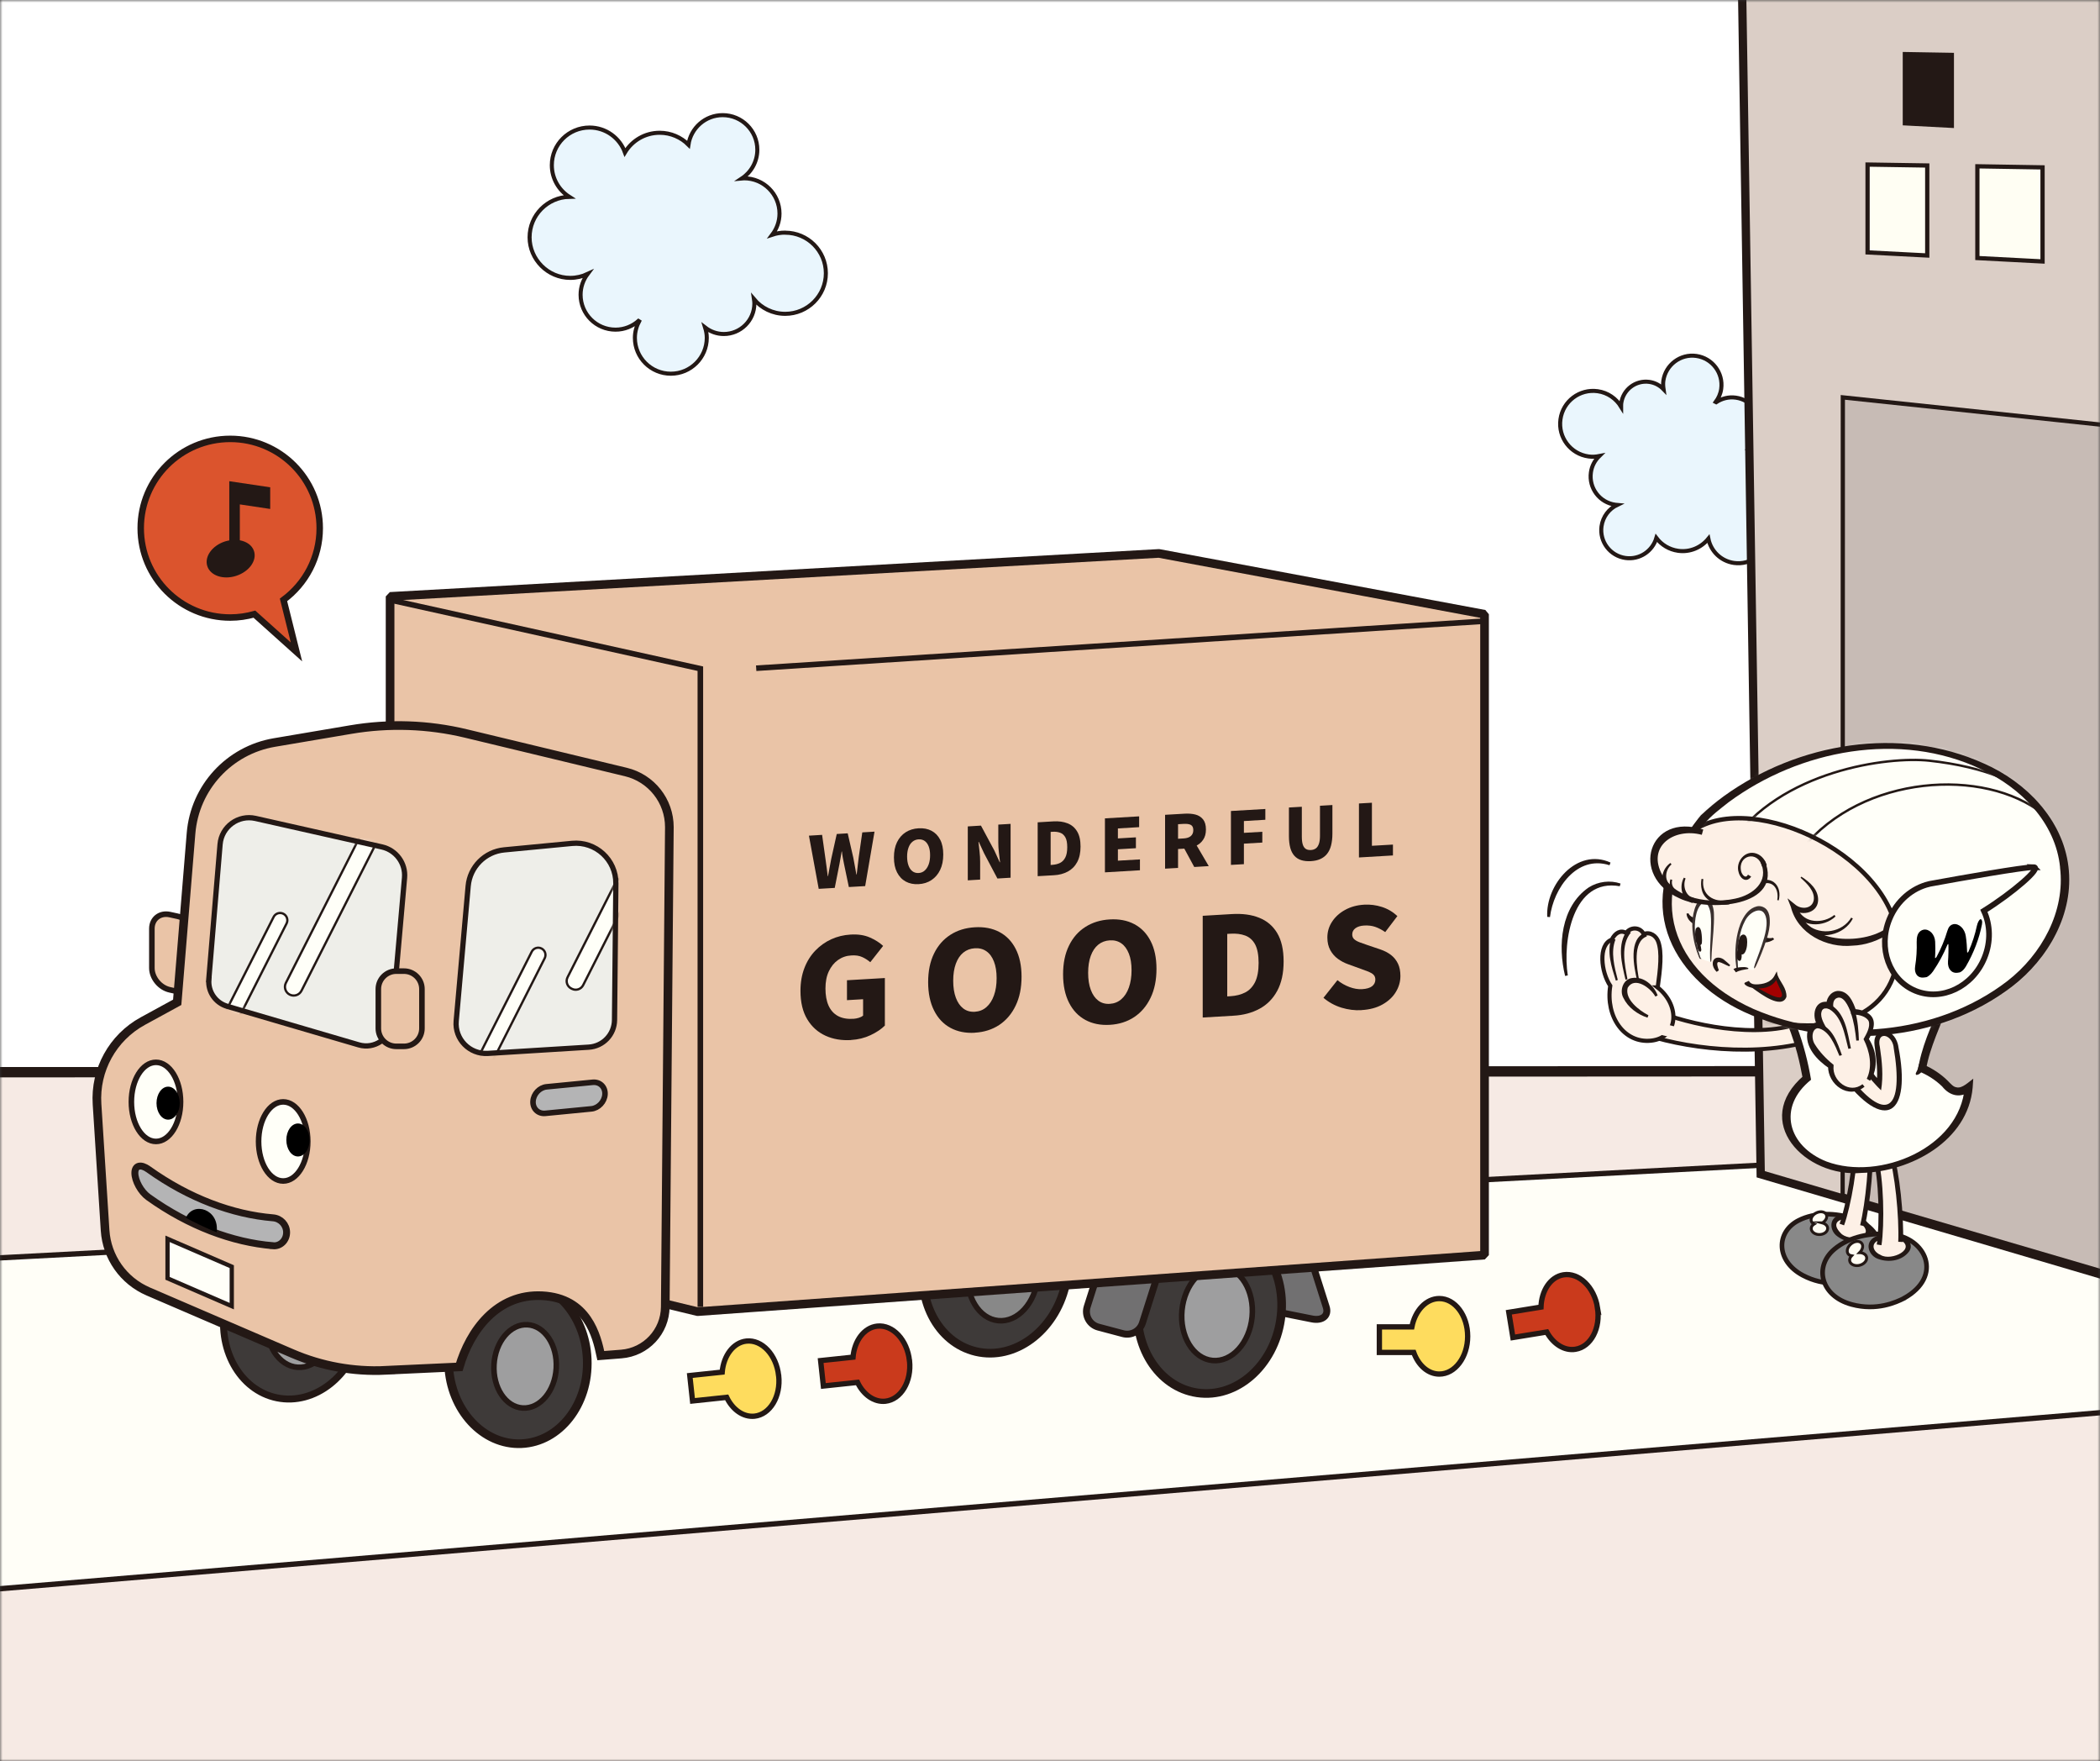 <svg width="415" height="348" viewBox="0 0 415 348" fill="none" xmlns="http://www.w3.org/2000/svg">
<rect x="0" y="0" width="415" height="348" fill="#333333" stroke="none"/>
<g clip-path="url(#clip0_498_5289)">
<mask id="mask0_498_5289" style="mask-type:luminance" maskUnits="userSpaceOnUse" x="0" y="0" width="415" height="348">
<path d="M415 0H0V348H415V0Z" fill="white"/>
</mask>
<g mask="url(#mask0_498_5289)">
<path d="M430.059 -15.024H-15.059V363.024H430.059V-15.024Z" fill="white"/>
<path d="M-14.421 211.852V365.038H429.98V211.614L-14.421 211.852Z" fill="#F6EAE4" stroke="#231815" stroke-width="2.05" stroke-miterlimit="10"/>
<path d="M428.772 225.963L-14.129 249.268L-14.036 315.076L429.595 277.899L428.772 225.963Z" fill="#FFFEF7" stroke="#231815" stroke-width="1.05" stroke-miterlimit="10"/>
<path d="M349.067 87.788C348.071 87.656 347.102 87.762 346.199 88.053C347.035 87.219 347.619 86.145 347.805 84.887C348.23 81.826 346.092 78.991 343.025 78.567C341.604 78.368 340.249 78.739 339.147 79.468C339.121 79.455 339.094 79.428 339.067 79.415C339.612 78.673 340.01 77.812 340.143 76.831C340.581 73.678 338.377 70.776 335.23 70.326C332.082 69.876 329.161 72.088 328.709 75.228C328.63 75.798 328.67 76.354 328.749 76.898C328.019 76.142 327.049 75.612 325.934 75.454C323.251 75.082 320.781 76.951 320.396 79.627C320.356 79.879 320.37 80.13 320.37 80.369C319.387 78.766 317.74 77.573 315.735 77.295C312.163 76.792 308.87 79.282 308.378 82.846C307.874 86.41 310.37 89.696 313.929 90.186C314.646 90.292 315.363 90.239 316.041 90.107C315.177 90.955 314.567 92.055 314.394 93.34C313.956 96.44 316.12 99.302 319.228 99.726C319.361 99.739 319.493 99.726 319.613 99.739C317.979 100.521 316.771 102.058 316.492 103.979C316.067 107.013 318.192 109.822 321.233 110.246C324.008 110.63 326.558 108.907 327.328 106.297C328.338 107.635 329.851 108.576 331.631 108.828C333.995 109.159 336.212 108.165 337.607 106.443C338.098 108.881 340.063 110.855 342.666 111.226C345.973 111.69 349.027 109.384 349.492 106.085C349.784 103.965 348.934 101.965 347.407 100.666C350.926 101.077 354.14 98.626 354.631 95.115C355.136 91.551 352.639 88.265 349.08 87.762L349.067 87.788Z" fill="#EAF6FD"/>
<path d="M349.067 87.788C348.071 87.656 347.102 87.762 346.199 88.053C347.035 87.219 347.619 86.145 347.805 84.887C348.23 81.826 346.092 78.991 343.025 78.567C341.604 78.368 340.249 78.739 339.147 79.468C339.121 79.455 339.094 79.428 339.067 79.415C339.612 78.673 340.01 77.812 340.143 76.831C340.581 73.678 338.377 70.776 335.23 70.326C332.082 69.876 329.161 72.088 328.709 75.228C328.63 75.798 328.67 76.354 328.749 76.898C328.019 76.142 327.049 75.612 325.934 75.454C323.251 75.082 320.781 76.951 320.396 79.627C320.356 79.879 320.37 80.13 320.37 80.369C319.387 78.766 317.74 77.573 315.735 77.295C312.163 76.792 308.87 79.282 308.378 82.846C307.874 86.41 310.37 89.696 313.929 90.186C314.646 90.292 315.363 90.239 316.041 90.107C315.177 90.955 314.567 92.055 314.394 93.34C313.956 96.44 316.12 99.302 319.228 99.726C319.361 99.739 319.493 99.726 319.613 99.739C317.979 100.521 316.771 102.058 316.492 103.979C316.067 107.013 318.192 109.822 321.233 110.246C324.008 110.63 326.558 108.907 327.328 106.297C328.338 107.635 329.851 108.576 331.631 108.828C333.995 109.159 336.212 108.165 337.607 106.443C338.098 108.881 340.063 110.855 342.666 111.226C345.973 111.69 349.027 109.384 349.492 106.085C349.784 103.965 348.934 101.965 347.407 100.666C350.926 101.077 354.14 98.626 354.631 95.115C355.136 91.551 352.639 88.265 349.08 87.762L349.067 87.788Z" stroke="#231815" stroke-width="0.8" stroke-miterlimit="10"/>
<path d="M344.127 -10.944L347.951 232.005L430.351 256.29V-10.877L344.127 -10.944Z" fill="#DBCEC6" stroke="#231815" stroke-width="1.64" stroke-miterlimit="10"/>
<path d="M430.192 255.548L364.14 236.191L364.179 78.514L430.245 85.496L430.192 255.548Z" fill="#C7BBB5" stroke="#231815" stroke-width="0.84" stroke-miterlimit="10"/>
<path d="M380.859 50.479L369.066 49.87V32.513L380.859 32.699V50.479Z" fill="#FFFEF3" stroke="#231815" stroke-width="0.84" stroke-miterlimit="10"/>
<path d="M385.719 24.855L376.437 24.365V10.692L385.719 10.851V24.855Z" fill="#231815" stroke="#231815" stroke-width="0.84" stroke-miterlimit="10"/>
<path d="M403.647 51.658L390.766 50.983V32.858L403.647 33.07V51.658Z" fill="#FFFEF3" stroke="#231815" stroke-width="0.84" stroke-miterlimit="10"/>
<path d="M366.091 253.071C374.325 250.712 372.705 242.816 366.384 240.775C362.798 239.623 358.735 239.451 355.428 241.133C350.939 243.425 350.913 249.136 356.278 251.984C360.607 254.276 364.538 253.442 366.105 253.057L366.091 253.071Z" fill="#888888" stroke="#231815" stroke-width="0.92" stroke-miterlimit="10"/>
<path d="M360.142 241.61C360.753 241.239 361.112 240.643 360.966 240.113C360.793 239.49 359.97 239.239 359.133 239.556C358.296 239.874 357.765 240.63 357.938 241.252C358.017 241.531 358.23 241.716 358.509 241.835C358.217 242.021 358.004 242.273 357.951 242.577C357.832 243.24 358.456 243.836 359.345 243.915C360.235 243.995 361.058 243.518 361.165 242.856C361.271 242.286 360.806 241.796 360.116 241.61H360.142Z" fill="#FFFDF3"/>
<path d="M360.142 241.61C360.753 241.239 361.112 240.643 360.966 240.113C360.793 239.49 359.97 239.239 359.133 239.556C358.296 239.874 357.765 240.63 357.938 241.252C358.017 241.531 358.23 241.716 358.509 241.835C358.217 242.021 358.004 242.273 357.951 242.577C357.832 243.24 358.456 243.836 359.345 243.915C360.235 243.995 361.058 243.518 361.165 242.856C361.271 242.286 360.806 241.796 360.116 241.61H360.142Z" stroke="#231815" stroke-width="0.57" stroke-miterlimit="10"/>
<path d="M368.163 241.398C369.464 242.445 369.757 243.942 368.11 244.657C366.463 245.373 364.657 244.883 363.568 244.048C361.935 242.789 362.081 241.014 363.595 240.55C364.883 240.153 366.862 240.325 368.163 241.385V241.398Z" fill="#FDF0E6"/>
<path d="M368.482 241.014C369.544 241.716 370.381 243.664 369.026 244.644C367.274 245.916 364.804 245.545 363.13 244.3C361.457 243.16 361.391 240.444 363.741 240.06C365.388 239.795 367.088 240.047 368.482 241.014ZM367.845 241.796C366.251 240.06 360.806 240.577 363.728 243.597C365.242 245.413 370.872 244.538 367.845 241.796Z" fill="#231815"/>
<path d="M363.98 241.941C365.269 238.391 366.889 229.62 366.45 225.592L369.452 225.354C370.023 228.918 369.146 237.715 368.057 242.18" fill="#FDF0E6"/>
<path d="M363.98 241.941C365.269 238.391 366.889 229.62 366.45 225.592L369.452 225.354C370.023 228.918 369.146 237.715 368.057 242.18" stroke="#231815" stroke-width="0.94" stroke-miterlimit="10"/>
<path d="M376.251 256.515C384.112 252.17 380.607 244.459 373.648 243.862C369.704 243.518 365.508 244.3 362.506 246.817C358.443 250.222 359.771 256.078 365.933 257.734C370.912 259.072 374.737 257.284 376.251 256.528V256.515Z" fill="#888888" stroke="#231815" stroke-width="0.92" stroke-miterlimit="10"/>
<path d="M367.5 247.493C368.031 246.963 368.257 246.261 367.978 245.757C367.646 245.161 366.743 245.108 365.972 245.638C365.202 246.168 364.844 247.069 365.176 247.665C365.322 247.93 365.601 248.062 365.906 248.115C365.654 248.38 365.508 248.685 365.521 249.016C365.561 249.719 366.358 250.169 367.287 250.037C368.217 249.891 368.934 249.215 368.894 248.513C368.854 247.917 368.257 247.519 367.513 247.493H367.5Z" fill="#FFFDF3"/>
<path d="M367.5 247.493C368.031 246.963 368.257 246.261 367.978 245.757C367.646 245.161 366.743 245.108 365.972 245.638C365.202 246.168 364.844 247.069 365.176 247.665C365.322 247.93 365.601 248.062 365.906 248.115C365.654 248.38 365.508 248.685 365.521 249.016C365.561 249.719 366.358 250.169 367.287 250.037C368.217 249.891 368.934 249.215 368.894 248.513C368.854 247.917 368.257 247.519 367.513 247.493H367.5Z" stroke="#231815" stroke-width="0.57" stroke-miterlimit="10"/>
<path d="M375.388 244.326C377.021 244.975 377.792 246.366 376.357 247.612C374.923 248.857 372.958 248.923 371.617 248.433C369.585 247.691 369.16 245.863 370.541 244.922C371.709 244.114 373.755 243.677 375.388 244.326Z" fill="#FDF0E6"/>
<path d="M375.573 243.849C376.848 244.22 378.283 245.89 377.26 247.281C375.905 249.096 373.316 249.493 371.271 248.778C369.252 248.168 368.336 245.492 370.541 244.379C372.094 243.597 373.874 243.319 375.573 243.849ZM375.202 244.79C373.927 244.207 372.214 244.366 371.005 245.161C369.598 245.982 370.368 247.44 371.629 247.943C373.754 249.295 379.146 246.618 375.202 244.803V244.79Z" fill="#231815"/>
<path d="M371.35 245.956C371.961 242.034 371.829 232.667 370.554 228.599L373.608 227.738C374.923 231.302 375.812 240.537 375.6 245.373" fill="#FDF0E6"/>
<path d="M371.35 245.956C371.961 242.034 371.829 232.667 370.554 228.599L373.608 227.738C374.923 231.302 375.812 240.537 375.6 245.373" stroke="#231815" stroke-width="0.94" stroke-miterlimit="10"/>
<path d="M360.86 203.32C360.129 201.545 358.283 201.479 354.91 202.459C344.884 205.387 331.352 201.638 326.293 199.346L322.123 203.334C329.931 206.593 344.685 209.11 357.008 205.917C360.979 204.884 361.178 204.155 360.846 203.334L360.86 203.32Z" fill="#FEF1E6" stroke="#231815" stroke-width="0.79" stroke-miterlimit="10"/>
<path d="M327.581 195.093C332.189 198.776 331.631 205.056 326.28 205.612C320.968 206.169 317.263 200.896 318.219 194.775C316.386 192.045 315.802 186.653 318.511 185.659C319.188 184.308 320.264 183.685 321.353 184.334C322.243 183.102 324.102 183.115 324.832 184.546C326.147 184.043 327.302 184.931 327.701 186.044C328.471 188.19 328.086 191.476 327.594 195.093H327.581Z" fill="#FDF0E6" stroke="#231815" stroke-width="0.82" stroke-miterlimit="10"/>
<path d="M325.43 185.023C322.548 186.057 323.491 191.37 323.942 193.755L323.557 193.861C322.907 191.078 321.685 185.447 325.257 184.189L325.43 185.023Z" fill="#231815"/>
<path d="M322.283 184.268C320.238 186.706 321.061 190.535 321.619 193.476L321.234 193.569C320.49 190.416 319.454 186.521 321.659 183.698L322.283 184.268Z" fill="#231815"/>
<path d="M319.255 185.62C318.246 188.124 319.056 191.078 319.706 193.622L319.321 193.754C318.471 191.052 317.475 188.044 318.485 185.249L319.241 185.633L319.255 185.62Z" fill="#231815"/>
<path d="M327.355 196.775C325.841 193.609 322.535 192.907 321.406 194.523C319.945 196.603 322.867 199.756 325.669 200.829" fill="#FDF0E6"/>
<path d="M327.13 196.894C326.174 195.159 323.013 192.84 321.659 195.172C321.061 197.424 323.876 199.624 325.762 200.591L325.576 201.068C323.597 200.419 321.725 199.067 320.796 197.133C320.025 195.715 320.742 193.489 322.509 193.238C324.819 192.84 326.864 194.708 327.581 196.682L327.117 196.908L327.13 196.894Z" fill="#231815"/>
<path d="M384.524 198.087L349.679 193.635C355.269 202.499 356.518 210.355 357.049 213.058C347.966 220.835 355.508 230.799 366.185 231.196C377.207 231.607 388.402 224.678 389.053 214.834C387.645 215.933 386.144 215.973 385.002 214.754C383.077 212.7 381.35 211.76 379.876 211.111C380.501 206.911 383.422 200.564 384.538 198.087H384.524Z" fill="#FFFFF9"/>
<path d="M383.847 198.471C372.32 197.173 360.979 195.887 349.586 194.417L350.342 193.224C354.22 199.319 356.717 206.248 357.899 213.336C351.139 218.755 353.33 226.493 360.979 229.5C371.47 233.395 387.326 226.784 388.269 214.781L389.53 215.443C387.552 217.046 385.374 216.622 383.807 214.661C382.426 213.31 380.779 212.303 378.987 211.588C379.677 206.95 381.589 202.764 383.462 198.55L383.555 198.352C383.595 198.259 383.595 198.259 383.595 198.299C383.595 198.352 383.714 198.458 383.847 198.458V198.471ZM385.201 197.703C385.321 198.458 384.803 199.319 384.524 199.981C383.847 201.518 383.143 203.201 382.559 204.751C381.749 206.884 380.992 209.057 380.646 211.217L380.182 210.369C381.908 211.111 383.555 212.197 384.896 213.522C385.626 214.264 386.025 214.754 386.662 214.834C387.751 215.112 389.106 213.734 389.955 213.124L389.836 214.873C388.92 225.406 377.605 231.527 367.925 231.739C356.757 232.76 345.867 221.551 356.531 212.449L356.278 213.191C355.96 211.468 355.614 209.799 355.176 208.143C353.742 202.631 351.272 197.411 348.151 192.641C360.515 194.191 372.971 195.94 385.228 197.689L385.201 197.703Z" fill="#231815"/>
<path d="M380.473 210.594C380.141 211.243 379.517 212.449 378.654 212.369L378.574 212.144C378.694 211.747 378.88 211.574 378.986 211.203C379.092 210.872 379.159 210.528 379.251 210.197L380.486 210.607L380.473 210.594Z" fill="#231815"/>
<path d="M407.909 171.284C409.768 186.732 395.201 201.081 373.568 203.678C351.936 206.275 331.432 196.139 329.573 180.691C328.909 175.166 330.715 169.72 334.301 164.871C335.536 163.202 336.399 161.957 336.664 161.692C344.34 154.206 356.039 149.025 366.836 147.727C384.989 145.541 401.309 153.557 406.302 165.216C407.126 167.137 407.67 169.164 407.923 171.284H407.909Z" fill="#FDF0E6"/>
<mask id="mask1_498_5289" style="mask-type:luminance" maskUnits="userSpaceOnUse" x="329" y="147" width="80" height="58">
<path d="M407.909 171.284C409.768 186.732 395.201 201.081 373.568 203.678C351.936 206.275 331.432 196.139 329.573 180.691C328.909 175.166 330.715 169.72 334.301 164.871C335.536 163.202 336.399 161.957 336.664 161.692C344.34 154.206 356.039 149.025 366.836 147.727C384.989 145.541 401.309 153.557 406.302 165.216C407.126 167.137 407.67 169.164 407.923 171.284H407.909Z" fill="white"/>
</mask>
<g mask="url(#mask1_498_5289)">
<path d="M347.554 174.132C350.369 172.993 352.202 175.179 351.511 177.895L351.219 177.842C351.617 175.537 350.21 173.682 347.872 174.835L347.554 174.119V174.132Z" fill="#231815"/>
<path d="M333.663 180.439C333.995 181.207 335.098 181.578 335.788 181.38V182.943C334.513 182.705 333.385 181.79 333.278 180.518L333.663 180.439Z" fill="#231815"/>
<path d="M338.125 190.058C338.019 187.315 338.55 183.844 338.444 180.996C338.311 177.299 335.974 176.676 335.031 180.254C334.088 183.831 335.483 188.15 336.014 189.316C336.492 189.581 337.647 190.005 338.125 190.058Z" fill="#FFFFF8"/>
<path d="M335.695 188.958C335.177 187.713 334.646 185.924 334.473 183.818C334.393 182.758 334.42 181.618 334.659 180.479C334.778 179.909 334.951 179.326 335.217 178.756C335.349 178.478 335.522 178.187 335.774 177.935C336 177.683 336.399 177.471 336.837 177.471C337.288 177.471 337.66 177.736 337.899 177.988C338.138 178.266 338.298 178.571 338.404 178.862C338.616 179.472 338.709 180.081 338.709 180.677C338.749 181.857 338.669 182.956 338.603 184.016C338.444 186.123 338.244 187.964 338.218 189.342C338.205 190.296 337.992 190.31 337.952 189.342C337.886 187.951 338.019 186.083 338.098 183.99C338.125 182.943 338.178 181.83 338.072 180.73C338.019 180.187 337.886 179.644 337.673 179.18C337.474 178.717 337.129 178.293 336.837 178.319C336.545 178.279 336.133 178.637 335.854 179.074C335.562 179.512 335.363 180.042 335.23 180.571C334.964 181.631 334.898 182.731 334.938 183.751C335.044 185.805 335.496 187.58 335.92 188.839C335.974 189.011 336.04 189.183 336.053 189.25C336.279 189.422 336.332 189.568 335.894 189.395C335.814 189.236 335.748 189.13 335.681 188.958H335.695Z" fill="#3A302E"/>
<path d="M335.137 183.46C335.629 182.811 336.054 183.301 336.2 184.096C336.319 184.705 336.386 185.858 336.319 186.335C336.253 186.812 335.575 187.09 335.19 186.176C334.911 185.209 334.938 184.029 335.137 183.46Z" fill="#231815"/>
<path d="M335.337 186.375C335.523 185.937 335.788 186.136 335.961 186.534C336.094 186.838 336.2 187.342 336.213 187.673C336.213 187.938 335.974 188.256 335.669 187.819C335.417 187.342 335.31 186.706 335.35 186.361L335.337 186.375Z" fill="#231815"/>
<path d="M341.764 190.945C340.263 190.389 338.656 188.971 339.679 191.714L339.254 192.019C338.895 191.687 338.616 191.25 338.497 190.72C338.245 188.958 339.944 188.852 340.901 189.793C341.259 190.071 341.578 190.376 341.91 190.68L341.75 190.932L341.764 190.945Z" fill="#231815"/>
<path d="M350.595 185.593C349.493 186.375 348.218 186.335 346.93 185.937L347.713 184.586C348.311 185.103 349.559 185.553 350.382 185.275L350.595 185.593Z" fill="#231815"/>
<path d="M343.385 191.634C342.827 188.057 343.385 183.354 345.071 181.035C346.758 178.717 349.812 178.584 349.4 182.996C349.148 185.659 346.97 190.469 346.545 191.634C345.802 191.528 344.434 191.528 343.371 191.634H343.385Z" fill="#FFFFF8"/>
<path d="M346.797 190.522C347.275 189.183 348.019 187.368 348.63 185.262C348.922 184.202 349.188 183.076 349.095 181.91C349.055 181.34 348.895 180.77 348.59 180.373C348.285 179.975 347.86 179.83 347.355 179.896C346.332 180.068 345.336 180.942 344.832 181.976C344.274 183.009 343.955 184.149 343.743 185.235C343.318 187.408 343.331 189.409 343.437 190.866C343.53 191.873 343.278 191.926 343.105 190.906C342.893 189.435 342.84 187.408 343.225 185.156C343.437 184.043 343.73 182.85 344.314 181.724C344.885 180.625 345.735 179.432 347.209 179.074C347.939 178.902 348.856 179.247 349.254 179.896C349.666 180.532 349.732 181.221 349.745 181.857C349.785 183.129 349.506 184.321 349.174 185.394C348.497 187.541 347.713 189.329 347.129 190.641C346.704 191.595 346.452 191.528 346.81 190.535L346.797 190.522Z" fill="#3A302E"/>
<path d="M343.875 185.036C344.526 184.268 345.123 184.732 345.243 185.54C345.336 186.215 345.283 187.421 344.831 188.176C344.38 188.932 343.729 188.561 343.424 187.739C343.384 186.798 343.556 185.725 343.875 185.036Z" fill="#231815"/>
<path d="M343.317 187.872C343.609 187.368 343.955 187.554 344.087 188.004C344.194 188.375 344.26 189.077 344.087 189.554C343.915 190.031 343.53 189.899 343.304 189.462C343.211 188.932 343.211 188.309 343.331 187.872H343.317Z" fill="#231815"/>
<path d="M345.469 191.449C344.672 191.581 343.729 191.701 343.052 192.111L342.561 191.462C343.118 191.144 343.517 191.144 344.074 191.091C344.566 191.091 345.084 190.998 345.522 191.303L345.482 191.449H345.469Z" fill="#231815"/>
<path d="M346.173 194.775C348.962 195.225 350.515 194.218 351.007 192.761C351.631 194.563 353.238 196.523 352.361 197.265C351.312 198.153 348.391 196.298 346.173 194.761V194.775Z" fill="#A30000"/>
<path d="M345.934 194.669C346.12 194.549 346.637 194.483 346.916 194.496C348.404 194.51 350.05 194.112 350.741 192.655L351.126 191.926L351.272 192.655C351.83 194.099 353.091 195.212 353.038 196.947C352.095 199.531 347.912 196.325 346.624 195.424C346.398 195.252 345.96 195 345.934 194.669ZM346.412 194.867C346.491 194.854 346.544 194.761 346.544 194.722C346.491 194.642 346.93 194.947 346.956 194.947C347.952 195.517 353.463 199.001 351.883 195.623C351.511 194.748 351.006 193.86 350.754 192.853H351.285C350.913 194.788 348.629 195.556 346.876 195.199C346.505 195.172 346.704 195.053 346.438 194.867H346.412Z" fill="#231815"/>
<path d="M347.341 195.212C346.04 195.305 345.137 194.841 344.845 194.523C344.446 194.125 345.137 194.059 345.602 193.807C345.841 194.139 346.053 194.563 347.713 194.602C347.647 194.788 347.355 195.132 347.341 195.212Z" fill="#231815"/>
<path d="M355.906 173.351C361.882 177.564 357.553 181.777 354.379 179.087C358.137 191.144 378.654 186.109 375.493 177.564" fill="#FDF0E6"/>
<path d="M355.999 173.218C357.633 174.278 359.412 175.775 359.293 177.975C359.12 180.585 355.654 181.115 354.061 179.445L354.857 178.915C355.614 181.154 357.181 183.036 359.226 184.149C364.153 187.169 376.795 185.222 375.295 177.617L375.706 177.458C378.11 183.115 370.806 186.732 366.119 186.838C360.966 187.368 355.229 184.48 353.915 179.207C353.915 179.207 353.251 177.498 353.237 177.484L354.711 178.677C355.906 179.75 358.111 179.617 358.43 177.842C358.695 176.08 357.088 174.543 355.827 173.43L355.999 173.192V173.218Z" fill="#231815"/>
<path d="M362.746 181.062C360.396 183.301 355.96 183.274 354.38 180.095L355.309 179.631C356.505 182.479 360.289 182.559 362.507 180.77L362.733 181.062H362.746Z" fill="#231815"/>
<path d="M366.158 181.486C364.445 184.825 359.771 185.792 356.703 183.645L357.301 182.797C359.917 184.878 364.087 184.215 365.839 181.3L366.158 181.486Z" fill="#231815"/>
<path d="M334.54 164.156C346.465 155.782 375.534 169.707 375.136 187.355C374.83 201.015 361.63 205.546 346 200.816C387.34 222.611 421.933 191.277 408.627 163.109C398.109 140.838 347.766 138.598 334.54 164.143V164.156Z" fill="#FFFFF9"/>
<mask id="mask2_498_5289" style="mask-type:luminance" maskUnits="userSpaceOnUse" x="334" y="145" width="78" height="64">
<path d="M334.54 164.156C346.465 155.782 375.534 169.707 375.136 187.355C374.83 201.015 361.63 205.546 346 200.816C387.34 222.611 421.933 191.277 408.627 163.109C398.109 140.838 347.766 138.598 334.54 164.143V164.156Z" fill="white"/>
</mask>
<g mask="url(#mask2_498_5289)">
<path d="M381.271 150.297C373.118 149.41 351.83 152.179 341.924 166.739L356.213 167.614C368.045 153.066 392.147 151.53 403.78 160.83C401.629 154.882 391.921 151.45 381.271 150.297Z" fill="#FFFFF8" stroke="#231815" stroke-width="0.47" stroke-miterlimit="10"/>
</g>
<path d="M334.54 164.156C346.465 155.782 375.534 169.707 375.136 187.355C374.83 201.015 361.63 205.546 346 200.816C387.34 222.611 421.933 191.277 408.627 163.109C398.109 140.838 347.766 138.598 334.54 164.143V164.156Z" stroke="#231815" stroke-width="0.88" stroke-miterlimit="10"/>
</g>
<path d="M408.759 171.178C409.927 180.479 404.775 189.448 397.551 194.973C383.063 205.997 362.572 207.414 346 200.525C330.662 194.112 322.72 178.995 333.53 164.514C333.995 163.865 335.615 161.639 336.133 161.082C337.58 159.731 339.107 158.432 340.701 157.28C355.295 146.773 375.427 143.302 392.093 150.867C400.393 154.524 407.643 161.93 408.759 171.191V171.178ZM407.112 171.377C406.236 162.54 399.37 155.637 391.562 152.007C375.454 144.335 355.627 148.151 341.617 158.499C339.931 159.837 338.191 161.095 336.81 162.778C324.938 176.955 330.277 192.085 346.517 199.346C362.48 206.275 382.771 204.526 396.661 193.86C403.5 188.561 408.175 180.042 407.099 171.377H407.112Z" fill="#231815"/>
<path d="M401.907 171.337C399.928 171.31 387.326 173.536 382.134 174.49C381.961 174.517 381.788 174.557 381.616 174.583C381.51 174.61 381.377 174.623 381.271 174.649C381.257 174.649 381.244 174.649 381.231 174.663C377.898 175.457 374.883 177.948 373.396 181.592C371.059 187.302 373.356 193.648 378.535 195.768C383.714 197.888 389.823 194.973 392.16 189.25C393.461 186.07 393.328 182.705 392.054 179.962C397.671 176.464 403.62 171.35 401.894 171.324L401.907 171.337Z" fill="#FFFFF9"/>
<path d="M401.907 171.337C399.928 171.31 387.326 173.536 382.134 174.49C381.961 174.517 381.788 174.557 381.616 174.583C381.51 174.61 381.377 174.623 381.271 174.649C381.257 174.649 381.244 174.649 381.231 174.663C377.898 175.457 374.883 177.948 373.396 181.592C371.059 187.302 373.356 193.648 378.535 195.768C383.714 197.888 389.823 194.973 392.16 189.25C393.461 186.07 393.328 182.705 392.054 179.962C397.671 176.464 403.62 171.35 401.894 171.324L401.907 171.337Z" stroke="#231815" stroke-width="1.12" stroke-miterlimit="10"/>
<path d="M336.452 164.421C328.006 162.076 323.849 169.495 329.254 175.033C333.968 179.856 346.239 179.419 348.536 174.371C349.054 173.218 349.041 171.602 348.337 170.198" fill="#FDF0E6"/>
<path d="M336.305 164.938C330.768 163.467 325.31 167.269 328.563 172.993C331.379 177.683 337.872 178.624 342.905 177.551C346.398 176.835 349.691 174.185 347.938 170.396L348.735 169.999C352.573 179.26 337.421 180.227 331.857 177.471C321.977 173.059 325.735 160.406 336.598 163.904L336.305 164.938Z" fill="#231815"/>
<path d="M348.217 171.205C347.42 167.932 343.33 168.965 344.087 172.172C344.247 172.808 344.977 173.722 345.429 172.808L346.066 173.192C345.907 173.417 345.707 173.656 345.375 173.788C344.419 174.106 343.742 173.059 343.583 172.331C342.932 170.277 344.871 167.853 347.102 168.647C348.151 169.005 348.881 169.972 349.147 170.953L348.217 171.218V171.205Z" fill="#231815"/>
<path d="M336.611 173.695C336.146 176.822 338.736 178.452 341.631 177.803L341.764 178.677C339.639 179.021 336.85 178.2 336.306 175.815C336.12 175.086 336.133 174.345 336.253 173.642L336.611 173.695Z" fill="#231815"/>
<path d="M333.106 173.563C332.481 175.047 333.106 177.087 334.739 177.432L334.42 178.425C333.424 178.067 332.654 177.18 332.415 176.213C332.163 175.245 332.322 174.238 332.76 173.404L333.092 173.563H333.106Z" fill="#231815"/>
<path d="M330.317 170.794C329.109 171.84 328.803 173.881 330.158 174.888L329.441 175.643C328.737 174.914 328.352 173.814 328.564 172.834C328.763 171.867 329.334 171.032 330.105 170.502L330.33 170.794H330.317Z" fill="#231815"/>
<path d="M330.463 173.841C330.171 174.888 330.821 175.802 331.751 176.239L331.432 176.809C330.928 176.504 330.463 176.08 330.197 175.51C329.918 174.954 329.918 174.292 330.104 173.735L330.463 173.841Z" fill="#231815"/>
<path d="M374.671 206.791C375.614 212.038 375.707 217.338 373.542 218.609C371.377 219.881 367.792 216.808 364.22 211.998L367.752 209.68C368.456 210.792 370.567 213.535 371.338 214.277C371.749 211.654 371.099 207.745 370.926 206.367C370.554 203.36 374.073 203.413 374.671 206.804V206.791Z" fill="#FEF1E6"/>
<path d="M375.135 206.712C377.804 220.213 372.612 224.24 363.755 212.343L363.383 211.853C363.582 211.747 367.114 209.388 367.433 209.203L367.924 208.885C369.027 210.594 370.341 212.409 371.709 213.906L370.819 214.211C371.151 211.866 370.819 209.401 370.514 207.03C370.434 206.46 370.301 205.705 370.567 204.976C370.793 204.221 371.669 203.598 372.493 203.718C374.06 203.89 374.909 205.374 375.148 206.725L375.135 206.712ZM374.219 206.871C373.834 204.234 370.766 203.665 371.497 206.871C371.922 209.693 372.214 212.555 371.736 215.417L370.965 214.648C369.545 213.151 368.416 211.667 367.247 209.984L368.071 210.157L364.538 212.475L364.684 211.641C372.971 222.743 376.304 219.126 374.206 206.871H374.219Z" fill="#231815"/>
<path d="M368.217 214.476C365.787 216.463 361.79 214.728 361.777 210.634C360.236 209.534 358.337 207.56 357.806 205.877C357.248 204.115 357.912 202.207 359.891 202.591C358.417 200.233 359.453 197.981 361.564 198.696C361.378 197.199 363.038 195.41 364.751 197.093C365.349 197.676 366.053 199.107 366.278 199.915C367.593 199.875 369.346 200.511 369.744 201.624C370.063 202.485 369.651 203.718 368.775 205.321C370.236 207.772 370.608 211.124 369.2 213.35" fill="#FDF0E6"/>
<path d="M368.429 214.741C365.309 217.285 361.205 214.304 361.258 210.647L361.471 211.071C359.12 209.494 356.557 206.844 357.208 203.704C357.421 202.525 358.868 201.704 360.01 201.995L359.373 202.923C357.792 200.882 358.536 197.08 361.79 198.087L360.926 198.789C360.78 197.438 361.657 195.993 363.064 195.795C365.309 195.649 366.265 198.047 366.836 199.783L366.278 199.372C367.048 199.372 367.765 199.531 368.443 199.822C371.285 200.962 370.328 203.506 369.2 205.546V205.082C370.023 206.314 370.581 207.745 370.66 209.242C370.78 210.726 370.461 212.316 369.558 213.548L368.907 213.138C370.103 210.673 369.479 207.666 368.27 205.308C368.841 204.301 369.678 202.856 369.279 201.744C368.815 200.829 367.327 200.432 366.318 200.485L365.893 200.511L365.76 200.074C365.335 198.935 364.233 196.285 362.732 197.345C362.082 197.901 362.281 198.921 362.374 199.65C361.537 199.359 360.223 198.736 359.957 199.968C359.652 201.055 360.608 202.512 361.152 203.506L359.824 203.188C358.018 202.737 357.872 205.135 358.616 206.288C359.559 207.825 360.913 209.242 362.347 210.382V210.62C362.029 213.588 365.521 216.225 368.058 214.211L368.483 214.728L368.429 214.741Z" fill="#231815"/>
<path d="M366.609 199.809C367.14 201.717 367.3 203.652 367.353 205.573L366.835 205.599C366.649 203.718 366.357 201.823 365.746 200.088L366.609 199.809Z" fill="#231815"/>
<path d="M361.364 198.325C364.671 199.836 365.096 204.022 365.773 207.136L365.268 207.229C364.525 204.42 364.007 200.511 361.099 199.186L361.364 198.312V198.325Z" fill="#231815"/>
<path d="M359.213 202.22C362.108 202.764 363.117 206.063 363.994 208.461L363.503 208.62C362.666 206.606 361.497 203.492 359.16 203.135L359.213 202.22Z" fill="#231815"/>
<path d="M378.787 185.99C378.76 185.407 378.866 184.864 379.079 184.467C379.305 184.056 379.69 183.778 380.128 183.685C381.243 183.486 382.346 184.56 382.425 186.057C382.452 186.123 382.492 188.283 382.399 189.223C382.399 189.382 382.598 189.263 382.717 189.038C383.607 187.382 384.311 185.686 384.816 183.977C384.869 183.791 384.935 183.645 385.015 183.447C385.201 183.009 385.573 182.691 386.024 182.599C387.1 182.4 388.282 183.473 388.481 184.983C388.627 185.858 388.733 187.382 388.746 188.137C388.746 188.296 388.946 188.177 389.039 187.951C389.769 186.295 390.313 184.599 390.672 182.917C390.818 182.267 391.123 181.671 391.389 181.618C391.495 181.592 391.588 181.684 391.655 181.857C391.734 182.055 391.734 182.347 391.668 182.665C391.123 185.447 390.061 188.243 388.521 190.906C387.883 191.992 387.272 192.111 387.272 192.125C387.14 192.151 386.994 192.164 386.861 192.191C385.639 192.363 384.856 191.383 384.962 189.939C385.041 189.051 385.081 187.342 385.041 186.587C385.041 186.454 384.882 186.56 384.816 186.732C384.085 188.495 383.156 190.23 382.014 191.9C381.575 192.549 380.925 193.039 380.646 193.079C380.5 193.092 380.367 193.118 380.221 193.132C378.959 193.304 378.242 192.337 378.468 190.932C378.734 189.329 378.827 187.673 378.773 185.99H378.787Z" fill="black"/>
<path d="M331.18 205.228L327.315 204.208L327.966 202.022L331.817 203.055L331.18 205.228Z" fill="#FDF0E6"/>
<path d="M320.092 175.1C310.823 173.444 308.751 185.911 309.827 192.721L309.296 192.827C307.821 186.852 308.446 179.127 313.957 175.338C315.829 174.146 318.219 173.868 320.251 174.57L320.092 175.113V175.1Z" fill="#231815"/>
<path d="M318.073 170.953C311.632 168.886 306.998 175.51 306.307 181.194L305.763 181.155C305.418 174.835 311.606 167.402 318.272 170.423L318.073 170.953Z" fill="#231815"/>
<path d="M258.978 248.447L262.086 258.238C262.63 259.933 261.342 261.007 259.284 260.596L253.574 259.457C251.635 259.072 249.723 257.509 249.218 255.919L246.084 246.062C245.54 244.353 246.841 243.266 248.939 243.703L254.689 244.909C256.615 245.307 258.5 246.857 259.005 248.433L258.978 248.447Z" fill="#717071" stroke="#231815" stroke-width="1.37" stroke-miterlimit="10"/>
<path d="M253.071 260.701C254.405 251.571 249.202 243.255 241.451 242.129C233.7 241.002 226.336 247.49 225.002 256.621C223.669 265.751 228.871 274.067 236.622 275.194C244.373 276.32 251.738 269.832 253.071 260.701Z" fill="#3E3A39" stroke="#231815" stroke-width="1.71" stroke-miterlimit="10"/>
<path d="M247.436 260.195C247.927 255.074 245.225 250.627 241.399 250.261C237.573 249.896 234.074 253.751 233.582 258.871C233.091 263.992 235.794 268.439 239.619 268.805C243.445 269.17 246.944 265.315 247.436 260.195Z" fill="#9E9E9F" stroke="#231815" stroke-width="1.1" stroke-miterlimit="10"/>
<path d="M210.51 254.017C212.628 245.035 208.164 236.303 200.54 234.513C192.915 232.723 185.017 238.553 182.899 247.535C180.781 256.517 185.244 265.249 192.869 267.039C200.494 268.829 208.392 262.998 210.51 254.017Z" fill="#3E3A39" stroke="#231815" stroke-width="1.71" stroke-miterlimit="10"/>
<path d="M205.099 252.322C205.59 247.201 202.888 242.754 199.062 242.388C195.237 242.023 191.737 245.877 191.245 250.998C190.754 256.119 193.457 260.566 197.282 260.932C201.108 261.297 204.608 257.442 205.099 252.322Z" fill="#888888" stroke="#231815" stroke-width="1.1" stroke-miterlimit="10"/>
<path d="M218.011 248.235L214.851 258.185C214.306 259.907 215.316 261.749 217.069 262.212L221.916 263.498C223.562 263.935 225.249 263.007 225.767 261.391L228.954 251.375C229.512 249.626 228.476 247.784 226.696 247.334L221.809 246.101C220.176 245.691 218.503 246.618 217.985 248.221L218.011 248.235Z" fill="#717071" stroke="#231815" stroke-width="1.37" stroke-miterlimit="10"/>
<path d="M229.02 109.344L77.089 117.837V244.458L137.856 259.152L293.373 247.983V121.361L229.02 109.344Z" fill="#EAC4A7" stroke="#231815" stroke-width="1.71" stroke-linejoin="bevel"/>
<path d="M161.799 175.643L159.86 165.11L162.463 164.951L163.14 169.774C163.22 170.317 163.286 170.873 163.366 171.43C163.433 171.986 163.512 172.556 163.579 173.112H163.632C163.738 172.529 163.844 171.96 163.95 171.39C164.057 170.82 164.163 170.264 164.269 169.694L165.358 164.779L167.523 164.646L168.625 169.442C168.731 169.972 168.837 170.529 168.93 171.085C169.037 171.642 169.13 172.211 169.236 172.768H169.302C169.369 172.185 169.435 171.615 169.501 171.045C169.568 170.476 169.634 169.919 169.701 169.363L170.404 164.461L172.821 164.315L170.975 175.073L167.748 175.259L166.792 170.688C166.713 170.29 166.633 169.88 166.553 169.456C166.474 169.032 166.42 168.634 166.381 168.237H166.328C166.261 168.647 166.195 169.058 166.115 169.482C166.035 169.906 165.969 170.33 165.889 170.741L164.96 175.431L161.799 175.616V175.643Z" fill="#231815"/>
<path d="M181.533 174.689C180.563 174.742 179.713 174.57 178.983 174.172C178.253 173.775 177.682 173.165 177.27 172.357C176.858 171.549 176.659 170.569 176.659 169.403C176.659 168.237 176.858 167.243 177.27 166.395C177.682 165.56 178.253 164.898 178.983 164.434C179.713 163.97 180.563 163.705 181.533 163.652C182.502 163.599 183.352 163.758 184.082 164.143C184.813 164.527 185.384 165.11 185.796 165.905C186.207 166.687 186.406 167.667 186.406 168.833C186.406 169.999 186.207 171.006 185.796 171.867C185.384 172.728 184.813 173.391 184.082 173.881C183.352 174.371 182.502 174.636 181.533 174.689ZM181.533 172.49C181.998 172.463 182.409 172.304 182.741 171.999C183.073 171.695 183.339 171.297 183.525 170.78C183.711 170.264 183.804 169.668 183.804 168.979C183.804 168.29 183.711 167.707 183.525 167.23C183.339 166.753 183.073 166.395 182.741 166.157C182.396 165.918 181.998 165.812 181.533 165.839C181.068 165.865 180.656 166.024 180.324 166.302C179.979 166.581 179.727 166.965 179.541 167.468C179.355 167.972 179.262 168.568 179.262 169.244C179.262 169.919 179.355 170.516 179.541 171.019C179.727 171.509 179.979 171.893 180.324 172.145C180.656 172.397 181.068 172.516 181.533 172.49Z" fill="#231815"/>
<path d="M191.253 173.92V163.281L193.856 163.122L196.512 168.064L197.561 170.356H197.627C197.561 169.8 197.481 169.164 197.401 168.462C197.322 167.759 197.282 167.084 197.282 166.448V162.924L199.712 162.778V173.417L197.109 173.576L194.48 168.607L193.431 166.342H193.364C193.417 166.938 193.484 167.574 193.577 168.263C193.657 168.952 193.696 169.614 193.696 170.264V173.788L191.266 173.934L191.253 173.92Z" fill="#231815"/>
<path d="M205.064 173.112V162.473L208.132 162.288C209.221 162.221 210.164 162.354 210.974 162.672C211.784 162.99 212.408 163.52 212.86 164.275C213.311 165.017 213.537 166.011 213.537 167.256C213.537 168.501 213.311 169.508 212.873 170.33C212.435 171.151 211.81 171.774 211.027 172.198C210.243 172.622 209.327 172.874 208.291 172.927L205.078 173.112H205.064ZM207.627 170.9L207.973 170.873C208.544 170.833 209.048 170.714 209.5 170.489C209.938 170.264 210.283 169.906 210.536 169.402C210.788 168.899 210.907 168.236 210.907 167.389C210.907 166.541 210.788 165.891 210.536 165.441C210.283 164.99 209.938 164.686 209.5 164.527C209.062 164.368 208.544 164.301 207.973 164.341L207.627 164.368V170.913V170.9Z" fill="#231815"/>
<path d="M218.356 172.33V161.691L225.116 161.294V163.427L220.919 163.679V165.653L224.478 165.441V167.587L220.919 167.799V170.052L225.275 169.8V171.946L218.356 172.357V172.33Z" fill="#231815"/>
<path d="M230.242 171.628V160.989L234.146 160.764C234.917 160.724 235.607 160.777 236.231 160.936C236.855 161.095 237.36 161.413 237.745 161.89C238.117 162.354 238.316 163.016 238.316 163.878C238.316 164.739 238.13 165.388 237.745 165.945C237.373 166.488 236.869 166.898 236.231 167.177C235.607 167.455 234.903 167.614 234.146 167.667L232.805 167.746V171.483L230.242 171.628ZM232.805 165.719L233.947 165.653C234.558 165.613 235.023 165.454 235.342 165.176C235.66 164.898 235.82 164.5 235.82 164.01C235.82 163.52 235.66 163.162 235.342 162.99C235.023 162.818 234.558 162.751 233.947 162.778L232.805 162.844V165.706V165.719ZM236.006 171.297L233.695 167.031L235.434 165.256L238.874 171.125L236.006 171.297Z" fill="#231815"/>
<path d="M243.256 170.873V160.234L250.055 159.837V161.97L245.819 162.222V164.553L249.457 164.341V166.474L245.819 166.686V170.741L243.256 170.886V170.873Z" fill="#231815"/>
<path d="M259.033 170.144C258.316 170.184 257.691 170.118 257.147 169.946C256.602 169.773 256.151 169.482 255.792 169.084C255.434 168.687 255.155 168.157 254.982 167.508C254.81 166.859 254.717 166.09 254.717 165.189V159.545L257.266 159.399V165.308C257.266 165.971 257.333 166.501 257.466 166.898C257.598 167.296 257.798 167.561 258.063 167.733C258.329 167.905 258.648 167.958 259.046 167.945C259.444 167.932 259.763 167.813 260.029 167.627C260.294 167.442 260.493 167.137 260.639 166.726C260.786 166.315 260.852 165.785 260.852 165.11V159.201L263.309 159.055V164.699C263.309 165.6 263.216 166.368 263.043 167.044C262.87 167.72 262.605 168.263 262.246 168.713C261.888 169.164 261.436 169.495 260.905 169.734C260.374 169.972 259.75 170.105 259.046 170.144H259.033Z" fill="#231815"/>
<path d="M268.554 169.389V158.75L271.117 158.604V167.11L275.273 166.872V169.018L268.554 169.416V169.389Z" fill="#231815"/>
<path d="M168.174 205.493C166.315 205.599 164.628 205.321 163.127 204.632C161.627 203.943 160.418 202.87 159.529 201.386C158.639 199.915 158.188 198.034 158.188 195.768C158.188 194.099 158.453 192.588 158.971 191.25C159.489 189.912 160.206 188.773 161.122 187.819C162.039 186.865 163.088 186.123 164.27 185.58C165.465 185.036 166.726 184.732 168.081 184.652C169.555 184.559 170.83 184.758 171.892 185.222C172.954 185.686 173.831 186.242 174.521 186.891L171.985 190.111C171.48 189.687 170.949 189.342 170.378 189.091C169.807 188.826 169.103 188.72 168.253 188.773C167.257 188.826 166.381 189.13 165.611 189.674C164.841 190.217 164.243 190.959 163.791 191.913C163.34 192.867 163.127 193.993 163.127 195.304C163.127 196.616 163.327 197.769 163.738 198.683C164.15 199.597 164.761 200.286 165.584 200.736C166.408 201.187 167.443 201.372 168.678 201.293C169.037 201.266 169.395 201.2 169.727 201.094C170.073 200.988 170.352 200.842 170.564 200.67V197.424L167.377 197.61V193.675L174.867 193.238V202.631C174.163 203.333 173.22 203.969 172.038 204.526C170.856 205.082 169.568 205.4 168.16 205.48L168.174 205.493Z" fill="#231815"/>
<path d="M192.648 204.049C190.829 204.155 189.222 203.837 187.828 203.082C186.433 202.326 185.358 201.187 184.588 199.65C183.817 198.126 183.419 196.258 183.419 194.059C183.419 191.86 183.804 189.978 184.588 188.388C185.358 186.798 186.447 185.58 187.828 184.692C189.209 183.804 190.816 183.314 192.648 183.208C194.481 183.102 196.101 183.407 197.482 184.135C198.863 184.864 199.939 185.964 200.709 187.461C201.479 188.945 201.878 190.786 201.878 192.973C201.878 195.159 201.492 197.08 200.709 198.696C199.939 200.313 198.85 201.584 197.482 202.499C196.101 203.413 194.494 203.93 192.648 204.036V204.049ZM192.648 199.902C193.525 199.849 194.295 199.544 194.932 198.988C195.57 198.431 196.074 197.663 196.42 196.682C196.778 195.702 196.951 194.576 196.951 193.277C196.951 191.979 196.778 190.879 196.42 189.978C196.074 189.077 195.57 188.388 194.932 187.951C194.295 187.501 193.525 187.302 192.648 187.355C191.759 187.408 191.002 187.699 190.364 188.216C189.727 188.733 189.235 189.475 188.89 190.415C188.545 191.356 188.372 192.482 188.372 193.781C188.372 195.079 188.545 196.192 188.89 197.12C189.235 198.06 189.727 198.762 190.364 199.253C191.002 199.743 191.772 199.955 192.648 199.902Z" fill="#231815"/>
<path d="M219.313 202.485C217.494 202.591 215.887 202.273 214.493 201.518C213.098 200.763 212.023 199.624 211.253 198.1C210.482 196.576 210.084 194.708 210.084 192.509C210.084 190.31 210.469 188.428 211.253 186.838C212.023 185.248 213.112 184.016 214.493 183.142C215.887 182.254 217.481 181.764 219.313 181.658C221.159 181.552 222.766 181.857 224.147 182.585C225.528 183.314 226.604 184.414 227.374 185.911C228.144 187.395 228.543 189.236 228.543 191.422C228.543 193.609 228.157 195.53 227.374 197.146C226.604 198.762 225.515 200.034 224.147 200.949C222.766 201.863 221.159 202.379 219.313 202.485ZM219.313 198.339C220.19 198.286 220.96 197.981 221.597 197.424C222.235 196.868 222.739 196.099 223.085 195.119C223.43 194.152 223.616 193.012 223.616 191.714C223.616 190.416 223.443 189.316 223.085 188.415C222.726 187.514 222.235 186.825 221.597 186.388C220.96 185.937 220.19 185.739 219.313 185.792C218.424 185.845 217.667 186.136 217.029 186.653C216.392 187.17 215.9 187.911 215.555 188.852C215.21 189.793 215.037 190.919 215.037 192.217C215.037 193.516 215.21 194.629 215.555 195.556C215.9 196.497 216.392 197.199 217.029 197.689C217.667 198.18 218.437 198.392 219.313 198.339Z" fill="#231815"/>
<path d="M237.679 201.041V180.942L243.469 180.598C245.527 180.479 247.32 180.717 248.834 181.327C250.361 181.936 251.543 182.93 252.392 184.347C253.242 185.765 253.667 187.633 253.667 189.965C253.667 192.297 253.242 194.218 252.406 195.768C251.569 197.318 250.401 198.497 248.913 199.306C247.426 200.114 245.7 200.577 243.734 200.683L237.679 201.041ZM242.526 196.868L243.176 196.828C244.252 196.762 245.222 196.523 246.058 196.099C246.895 195.675 247.545 194.986 248.024 194.046C248.488 193.105 248.727 191.833 248.727 190.256C248.727 188.68 248.488 187.434 248.024 186.573C247.559 185.725 246.895 185.142 246.058 184.838C245.222 184.533 244.265 184.414 243.176 184.48L242.526 184.52V196.881V196.868Z" fill="#231815"/>
<path d="M269.058 199.584C267.744 199.663 266.416 199.491 265.101 199.094C263.773 198.683 262.591 198.034 261.542 197.146L264.304 193.661C265.008 194.231 265.791 194.682 266.668 195.013C267.544 195.344 268.381 195.477 269.164 195.437C270.067 195.384 270.731 195.185 271.156 194.854C271.581 194.509 271.794 194.072 271.794 193.542C271.794 193.145 271.674 192.84 271.449 192.602C271.223 192.363 270.891 192.178 270.466 191.992C270.041 191.82 269.536 191.634 268.965 191.436L266.402 190.508C265.699 190.256 265.035 189.912 264.41 189.462C263.786 189.011 263.282 188.441 262.897 187.739C262.511 187.037 262.312 186.202 262.312 185.235C262.312 184.096 262.618 183.062 263.242 182.108C263.866 181.154 264.729 180.373 265.818 179.776C266.92 179.167 268.182 178.823 269.603 178.743C270.771 178.677 271.94 178.823 273.095 179.193C274.251 179.564 275.273 180.174 276.15 180.995L273.746 184.162C273.082 183.698 272.418 183.354 271.767 183.128C271.117 182.903 270.399 182.824 269.603 182.863C268.859 182.903 268.288 183.089 267.863 183.393C267.438 183.711 267.226 184.122 267.226 184.639C267.226 185.023 267.358 185.328 267.611 185.566C267.876 185.805 268.235 186.004 268.686 186.176C269.138 186.348 269.656 186.533 270.253 186.732L272.763 187.58C273.587 187.858 274.304 188.229 274.901 188.693C275.499 189.157 275.95 189.74 276.269 190.402C276.588 191.065 276.747 191.886 276.747 192.84C276.747 193.953 276.442 195.013 275.844 195.993C275.247 196.987 274.37 197.808 273.215 198.458C272.073 199.107 270.692 199.478 269.058 199.571V199.584Z" fill="#231815"/>
<path d="M138.401 258.224V132.12L77.833 118.698" stroke="#231815" stroke-width="1.1" stroke-miterlimit="10"/>
<path d="M149.436 132.027L293.373 122.726" stroke="#231815" stroke-width="1.1" stroke-miterlimit="10"/>
<path d="M71.408 263.101C73.19 254.368 68.623 246.066 61.206 244.56C53.789 243.053 46.332 248.911 44.55 257.644C42.767 266.377 47.335 274.679 54.751 276.185C62.168 277.692 69.625 271.834 71.408 263.101Z" fill="#3E3A39" stroke="#231815" stroke-width="1.37" stroke-miterlimit="10"/>
<path d="M66.13 261.608C66.455 256.65 63.711 252.435 60 252.193C56.29 251.951 53.019 255.774 52.694 260.732C52.369 265.69 55.113 269.905 58.824 270.147C62.534 270.389 65.806 266.566 66.13 261.608Z" fill="#9E9E9F" stroke="#231815" stroke-width="1.1" stroke-miterlimit="10"/>
<path d="M103.02 285.238C110.582 284.925 116.413 277.453 116.044 268.549C115.674 259.644 109.244 252.678 101.682 252.99C94.12 253.303 88.289 260.775 88.658 269.679C89.028 278.584 95.457 285.55 103.02 285.238Z" fill="#3E3A39" stroke="#231815" stroke-width="1.71" stroke-miterlimit="10"/>
<path d="M109.927 270.31C110.182 265.766 107.635 261.928 104.237 261.738C100.84 261.548 97.878 265.078 97.623 269.622C97.367 274.166 99.915 278.004 103.312 278.194C106.71 278.384 109.671 274.855 109.927 270.31Z" fill="#9E9E9F" stroke="#231815" stroke-width="1.1" stroke-miterlimit="10"/>
<path d="M35.086 195.901L33.572 195.57C31.606 195.146 30.013 193.211 30.013 191.25V183.486C30.013 181.526 31.606 180.28 33.572 180.704L35.086 181.035C37.051 181.459 38.644 183.394 38.644 185.355V193.119C38.644 195.079 37.051 196.325 35.086 195.901Z" fill="#EAC4A7" stroke="#231815" stroke-width="1.1" stroke-miterlimit="10"/>
<path d="M76.146 270.745L90.766 270.069C92.851 262.928 98.19 255.561 107.14 256.012C116.157 256.475 117.91 263.961 118.733 267.843L122.784 267.525C127.657 267.141 131.429 263.1 131.468 258.224L132.278 163.414C132.278 158.247 128.733 153.755 123.7 152.537L92.055 144.918C84.605 143.13 76.863 142.865 69.307 144.15L54.221 146.707C45.271 148.231 38.498 155.597 37.754 164.633L35.019 198.034L28.206 201.757C22.257 205.016 18.738 211.402 19.176 218.159L20.77 243.107C21.115 248.407 24.395 253.057 29.282 255.164L57.727 267.406C63.53 269.91 69.838 271.049 76.159 270.758L76.146 270.745Z" fill="#EAC4A7" stroke="#231815" stroke-width="1.71" stroke-miterlimit="10"/>
<path d="M41.26 193.542L43.491 166.819C43.783 163.348 47.077 160.936 50.489 161.705L75.482 167.336C78.284 167.972 80.196 170.568 79.944 173.43L77.42 202.022C77.141 205.215 73.994 207.348 70.913 206.447L44.912 198.829C42.588 198.153 41.074 195.94 41.273 193.542H41.26Z" fill="#EEEEE9"/>
<mask id="mask3_498_5289" style="mask-type:luminance" maskUnits="userSpaceOnUse" x="41" y="161" width="39" height="46">
<path d="M41.26 193.542L43.491 166.819C43.783 163.348 47.077 160.936 50.489 161.705L75.482 167.336C78.284 167.972 80.196 170.568 79.944 173.43L77.42 202.022C77.141 205.215 73.994 207.348 70.913 206.447L44.912 198.829C42.588 198.153 41.074 195.94 41.273 193.542H41.26Z" fill="white"/>
</mask>
<g mask="url(#mask3_498_5289)">
<path d="M75.676 163.969C76.106 163.12 75.765 162.084 74.914 161.655C74.063 161.226 73.024 161.567 72.594 162.416L56.495 194.201C56.065 195.05 56.406 196.086 57.257 196.515C58.108 196.944 59.146 196.604 59.576 195.755L75.676 163.969Z" fill="#FFFFF8" stroke="#231815" stroke-width="0.45" stroke-miterlimit="10"/>
<path d="M56.632 182.463C56.989 181.758 56.706 180.897 55.999 180.54C55.292 180.184 54.429 180.467 54.072 181.172L44.704 199.666C44.347 200.372 44.63 201.232 45.337 201.589C46.044 201.945 46.907 201.662 47.264 200.957L56.632 182.463Z" fill="#FFFFF8" stroke="#231815" stroke-width="0.45" stroke-miterlimit="10"/>
</g>
<path d="M41.26 193.542L43.491 166.819C43.783 163.348 47.077 160.936 50.489 161.705L75.482 167.336C78.284 167.972 80.196 170.568 79.944 173.43L77.42 202.022C77.141 205.215 73.994 207.348 70.913 206.447L44.912 198.829C42.588 198.153 41.074 195.94 41.273 193.542H41.26Z" stroke="#231815" stroke-width="1.04" stroke-miterlimit="10"/>
<path d="M79.824 191.873H78.324C76.358 191.873 74.765 193.463 74.765 195.424V203.188C74.765 205.149 76.358 206.738 78.324 206.738H79.824C81.79 206.738 83.383 205.149 83.383 203.188V195.424C83.383 193.463 81.79 191.873 79.824 191.873Z" fill="#EAC4A7" stroke="#231815" stroke-width="1.1" stroke-miterlimit="10"/>
<path d="M45.802 258.065L33.106 252.567V244.763L45.802 250.262V258.065Z" fill="#FFFFF8" stroke="#231815" stroke-width="0.84" stroke-miterlimit="10"/>
<path d="M96.41 208.13L116.343 206.898C119.198 206.725 121.415 204.38 121.442 201.532L121.708 174.557C121.747 169.88 117.724 166.183 113.049 166.634L99.637 167.919C95.852 168.277 92.851 171.284 92.519 175.073L90.155 201.73C89.837 205.321 92.798 208.342 96.397 208.13H96.41Z" fill="#EEEEE9"/>
<mask id="mask4_498_5289" style="mask-type:luminance" maskUnits="userSpaceOnUse" x="90" y="166" width="32" height="43">
<path d="M96.41 208.13L116.343 206.898C119.198 206.725 121.415 204.38 121.442 201.532L121.708 174.557C121.747 169.88 117.724 166.183 113.049 166.634L99.637 167.919C95.852 168.277 92.851 171.284 92.519 175.073L90.155 201.73C89.837 205.321 92.798 208.342 96.397 208.13H96.41Z" fill="white"/>
</mask>
<g mask="url(#mask4_498_5289)">
<path d="M123.995 173.72L123.852 173.649C123.041 173.239 122.05 173.564 121.64 174.374L112.159 193.093C111.749 193.903 112.074 194.891 112.886 195.3L113.028 195.372C113.84 195.781 114.83 195.456 115.24 194.646L124.722 175.928C125.132 175.118 124.806 174.13 123.995 173.72Z" fill="#FFFFF8" stroke="#231815" stroke-width="0.45" stroke-miterlimit="10"/>
<path d="M107.644 189.323C108.001 188.618 107.717 187.757 107.01 187.401C106.304 187.044 105.441 187.327 105.084 188.032L95.015 207.91C94.658 208.615 94.941 209.476 95.648 209.832C96.355 210.189 97.218 209.906 97.575 209.201L107.644 189.323Z" fill="#FFFFF8" stroke="#231815" stroke-width="0.45" stroke-miterlimit="10"/>
</g>
<path d="M96.41 208.13L116.343 206.898C119.198 206.725 121.415 204.38 121.442 201.532L121.708 174.557C121.747 169.88 117.724 166.183 113.049 166.634L99.637 167.919C95.852 168.277 92.851 171.284 92.519 175.073L90.155 201.73C89.837 205.321 92.798 208.342 96.397 208.13H96.41Z" stroke="#231815" stroke-width="1.04" stroke-miterlimit="10"/>
<path d="M116.861 219.087L107.751 219.974C106.343 220.107 105.255 219.047 105.334 217.603C105.414 216.145 106.622 214.86 108.03 214.728L117.14 213.84C118.547 213.708 119.636 214.767 119.557 216.212C119.477 217.669 118.268 218.954 116.861 219.087Z" fill="#B4B4B5" stroke="#231815" stroke-width="1.1" stroke-miterlimit="10"/>
<path d="M30.822 225.526C33.507 225.526 35.683 222.026 35.683 217.709C35.683 213.392 33.507 209.892 30.822 209.892C28.138 209.892 25.962 213.392 25.962 217.709C25.962 222.026 28.138 225.526 30.822 225.526Z" fill="#FFFFF8" stroke="#231815" stroke-width="1.1" stroke-miterlimit="10"/>
<path d="M55.961 233.343C58.645 233.343 60.821 229.843 60.821 225.526C60.821 221.208 58.645 217.709 55.961 217.709C53.277 217.709 51.101 221.208 51.101 225.526C51.101 229.843 53.277 233.343 55.961 233.343Z" fill="#FFFFF8" stroke="#231815" stroke-width="1.1" stroke-miterlimit="10"/>
<path d="M53.955 246.128C45.948 245.465 37.342 242.272 29.335 236.549C27.834 235.476 26.652 233.276 26.652 231.753C26.652 230.229 27.848 229.964 29.335 231.037C37.342 236.761 45.948 239.954 53.955 240.616C55.456 240.736 56.638 241.968 56.638 243.505C56.638 245.028 55.443 246.26 53.955 246.141V246.128Z" fill="#B4B4B5" stroke="#231815" stroke-width="1.37" stroke-miterlimit="10"/>
<path d="M33.226 221.22C34.495 221.22 35.523 219.76 35.523 217.96C35.523 216.16 34.495 214.701 33.226 214.701C31.957 214.701 30.929 216.16 30.929 217.96C30.929 219.76 31.957 221.22 33.226 221.22Z" fill="black"/>
<path d="M58.882 228.493C60.151 228.493 61.18 227.034 61.18 225.234C61.18 223.434 60.151 221.975 58.882 221.975C57.614 221.975 56.585 223.434 56.585 225.234C56.585 227.034 57.614 228.493 58.882 228.493Z" fill="black"/>
<path d="M36.731 240.616C38.219 237.251 43.424 238.96 42.813 243.465C41.074 242.842 38.099 241.358 36.731 240.616Z" fill="black"/>
<path d="M155.146 45.961C154.27 45.961 153.42 46.107 152.623 46.372C153.5 45.206 154.044 43.775 154.044 42.198C154.044 38.343 150.91 35.229 147.059 35.229C146.9 35.229 146.74 35.269 146.581 35.282C148.427 34.063 149.662 31.97 149.662 29.585C149.662 25.809 146.594 22.749 142.809 22.749C139.37 22.749 136.541 25.293 136.05 28.592C134.589 27.134 132.584 26.233 130.366 26.233C127.445 26.233 124.909 27.783 123.501 30.115C122.465 27.253 119.73 25.2 116.503 25.2C112.386 25.2 109.053 28.525 109.053 32.633C109.053 35.256 110.421 37.561 112.492 38.886C108.15 38.992 104.657 42.53 104.657 46.889C104.657 51.248 108.256 54.904 112.691 54.904C113.913 54.904 115.068 54.626 116.118 54.136C115.254 55.288 114.736 56.693 114.736 58.243C114.736 62.045 117.831 65.132 121.642 65.132C123.408 65.132 125.002 64.457 126.223 63.37C126.263 63.384 126.303 63.397 126.329 63.423C125.798 64.417 125.466 65.543 125.466 66.749C125.466 70.671 128.653 73.837 132.571 73.837C136.488 73.837 139.675 70.657 139.675 66.749C139.675 66.034 139.543 65.358 139.343 64.709C140.366 65.504 141.641 65.994 143.035 65.994C146.368 65.994 149.077 63.291 149.077 59.965C149.077 59.674 149.038 59.396 148.998 59.117C150.472 60.88 152.689 62.006 155.173 62.006C159.608 62.006 163.207 58.415 163.207 53.99C163.207 49.565 159.608 45.974 155.173 45.974L155.146 45.961Z" fill="#EAF6FD"/>
<path d="M155.146 45.961C154.27 45.961 153.42 46.107 152.623 46.372C153.5 45.206 154.044 43.775 154.044 42.198C154.044 38.343 150.91 35.229 147.059 35.229C146.9 35.229 146.74 35.269 146.581 35.282C148.427 34.063 149.662 31.97 149.662 29.585C149.662 25.809 146.594 22.749 142.809 22.749C139.37 22.749 136.541 25.293 136.05 28.592C134.589 27.134 132.584 26.233 130.366 26.233C127.445 26.233 124.909 27.783 123.501 30.115C122.465 27.253 119.73 25.2 116.503 25.2C112.386 25.2 109.053 28.525 109.053 32.633C109.053 35.256 110.421 37.561 112.492 38.886C108.15 38.992 104.657 42.53 104.657 46.889C104.657 51.248 108.256 54.904 112.691 54.904C113.913 54.904 115.068 54.626 116.118 54.136C115.254 55.288 114.736 56.693 114.736 58.243C114.736 62.045 117.831 65.132 121.642 65.132C123.408 65.132 125.002 64.457 126.223 63.37C126.263 63.384 126.303 63.397 126.329 63.423C125.798 64.417 125.466 65.543 125.466 66.749C125.466 70.671 128.653 73.837 132.571 73.837C136.488 73.837 139.675 70.657 139.675 66.749C139.675 66.034 139.543 65.358 139.343 64.709C140.366 65.504 141.641 65.994 143.035 65.994C146.368 65.994 149.077 63.291 149.077 59.965C149.077 59.674 149.038 59.396 148.998 59.117C150.472 60.88 152.689 62.006 155.173 62.006C159.608 62.006 163.207 58.415 163.207 53.99C163.207 49.565 159.608 45.974 155.173 45.974L155.146 45.961Z" stroke="#231815" stroke-width="0.8" stroke-miterlimit="10"/>
<path d="M284.435 256.568C281.832 256.568 279.641 258.94 279.017 262.159H272.59V267.207H279.376C280.279 269.738 282.204 271.487 284.435 271.487C287.529 271.487 290.039 268.148 290.039 264.027C290.039 259.907 287.529 256.568 284.435 256.568Z" fill="#FEDC5E"/>
<path d="M284.435 256.568C281.832 256.568 279.641 258.94 279.017 262.159H272.59V267.207H279.376C280.279 269.738 282.204 271.487 284.435 271.487C287.529 271.487 290.039 268.148 290.039 264.027C290.039 259.907 287.529 256.568 284.435 256.568Z" stroke="#231815" stroke-width="1.05" stroke-miterlimit="10"/>
<path d="M315.696 258.343C315.032 254.276 312.018 251.388 308.963 251.878C306.387 252.302 304.634 254.991 304.528 258.251L298.167 259.284L298.977 264.266L305.67 263.179C306.958 265.524 309.149 266.955 311.354 266.584C314.408 266.094 316.347 262.398 315.683 258.33L315.696 258.343Z" fill="#CA3A1C"/>
<path d="M315.696 258.343C315.032 254.276 312.018 251.388 308.963 251.878C306.387 252.302 304.634 254.991 304.528 258.251L298.167 259.284L298.977 264.266L305.67 263.179C306.958 265.524 309.149 266.955 311.354 266.584C314.408 266.094 316.347 262.398 315.683 258.33L315.696 258.343Z" stroke="#231815" stroke-width="1.05" stroke-miterlimit="10"/>
<path d="M153.871 271.791C153.433 267.697 150.578 264.65 147.51 264.968C144.921 265.246 142.995 267.843 142.716 271.102L136.315 271.778L136.86 276.8L143.606 276.084C144.761 278.495 146.873 280.032 149.104 279.807C152.185 279.476 154.323 275.899 153.884 271.805L153.871 271.791Z" fill="#FEDC5E"/>
<path d="M153.871 271.791C153.433 267.697 150.578 264.65 147.51 264.968C144.921 265.246 142.995 267.843 142.716 271.102L136.315 271.778L136.86 276.8L143.606 276.084C144.761 278.495 146.873 280.032 149.104 279.807C152.185 279.476 154.323 275.899 153.884 271.805L153.871 271.791Z" stroke="#231815" stroke-width="1.05" stroke-miterlimit="10"/>
<path d="M179.726 268.837C179.288 264.743 176.433 261.696 173.366 262.014C170.776 262.292 168.851 264.889 168.572 268.148L162.171 268.824L162.715 273.845L169.461 273.129C170.617 275.541 172.728 277.078 174.959 276.852C178.04 276.521 180.178 272.944 179.74 268.85L179.726 268.837Z" fill="#CA3A1C"/>
<path d="M179.726 268.837C179.288 264.743 176.433 261.696 173.366 262.014C170.776 262.292 168.851 264.889 168.572 268.148L162.171 268.824L162.715 273.845L169.461 273.129C170.617 275.541 172.728 277.078 174.959 276.852C178.04 276.521 180.178 272.944 179.74 268.85L179.726 268.837Z" stroke="#231815" stroke-width="1.05" stroke-miterlimit="10"/>
<path d="M56.027 118.526C60.369 115.307 63.184 110.179 63.184 104.363C63.184 94.612 55.27 86.715 45.496 86.715C35.722 86.715 27.808 94.612 27.808 104.363C27.808 114.114 35.722 122.011 45.496 122.011C47.156 122.011 48.749 121.772 50.277 121.348L58.59 128.807L56.027 118.526Z" fill="#DB542D"/>
<path d="M56.027 118.526C60.369 115.307 63.184 110.179 63.184 104.363C63.184 94.612 55.27 86.715 45.496 86.715C35.722 86.715 27.808 94.612 27.808 104.363C27.808 114.114 35.722 122.011 45.496 122.011C47.156 122.011 48.749 121.772 50.277 121.348L58.59 128.807L56.027 118.526Z" stroke="#231815" stroke-width="1.28" stroke-miterlimit="10"/>
<path d="M53.398 100.56V96.281L45.31 95.075V106.774C45.032 106.827 44.753 106.88 44.474 106.973C41.924 107.794 40.357 109.98 40.968 111.862C41.579 113.743 44.142 114.604 46.691 113.77C49.241 112.935 50.808 110.762 50.197 108.881C49.825 107.741 48.75 106.999 47.395 106.748V99.659L53.411 100.56H53.398Z" fill="#231815"/>
</g>
</g>
<defs>
<clipPath id="clip0_498_5289">
<rect width="415" height="348" fill="white"/>
</clipPath>
</defs>
</svg>
